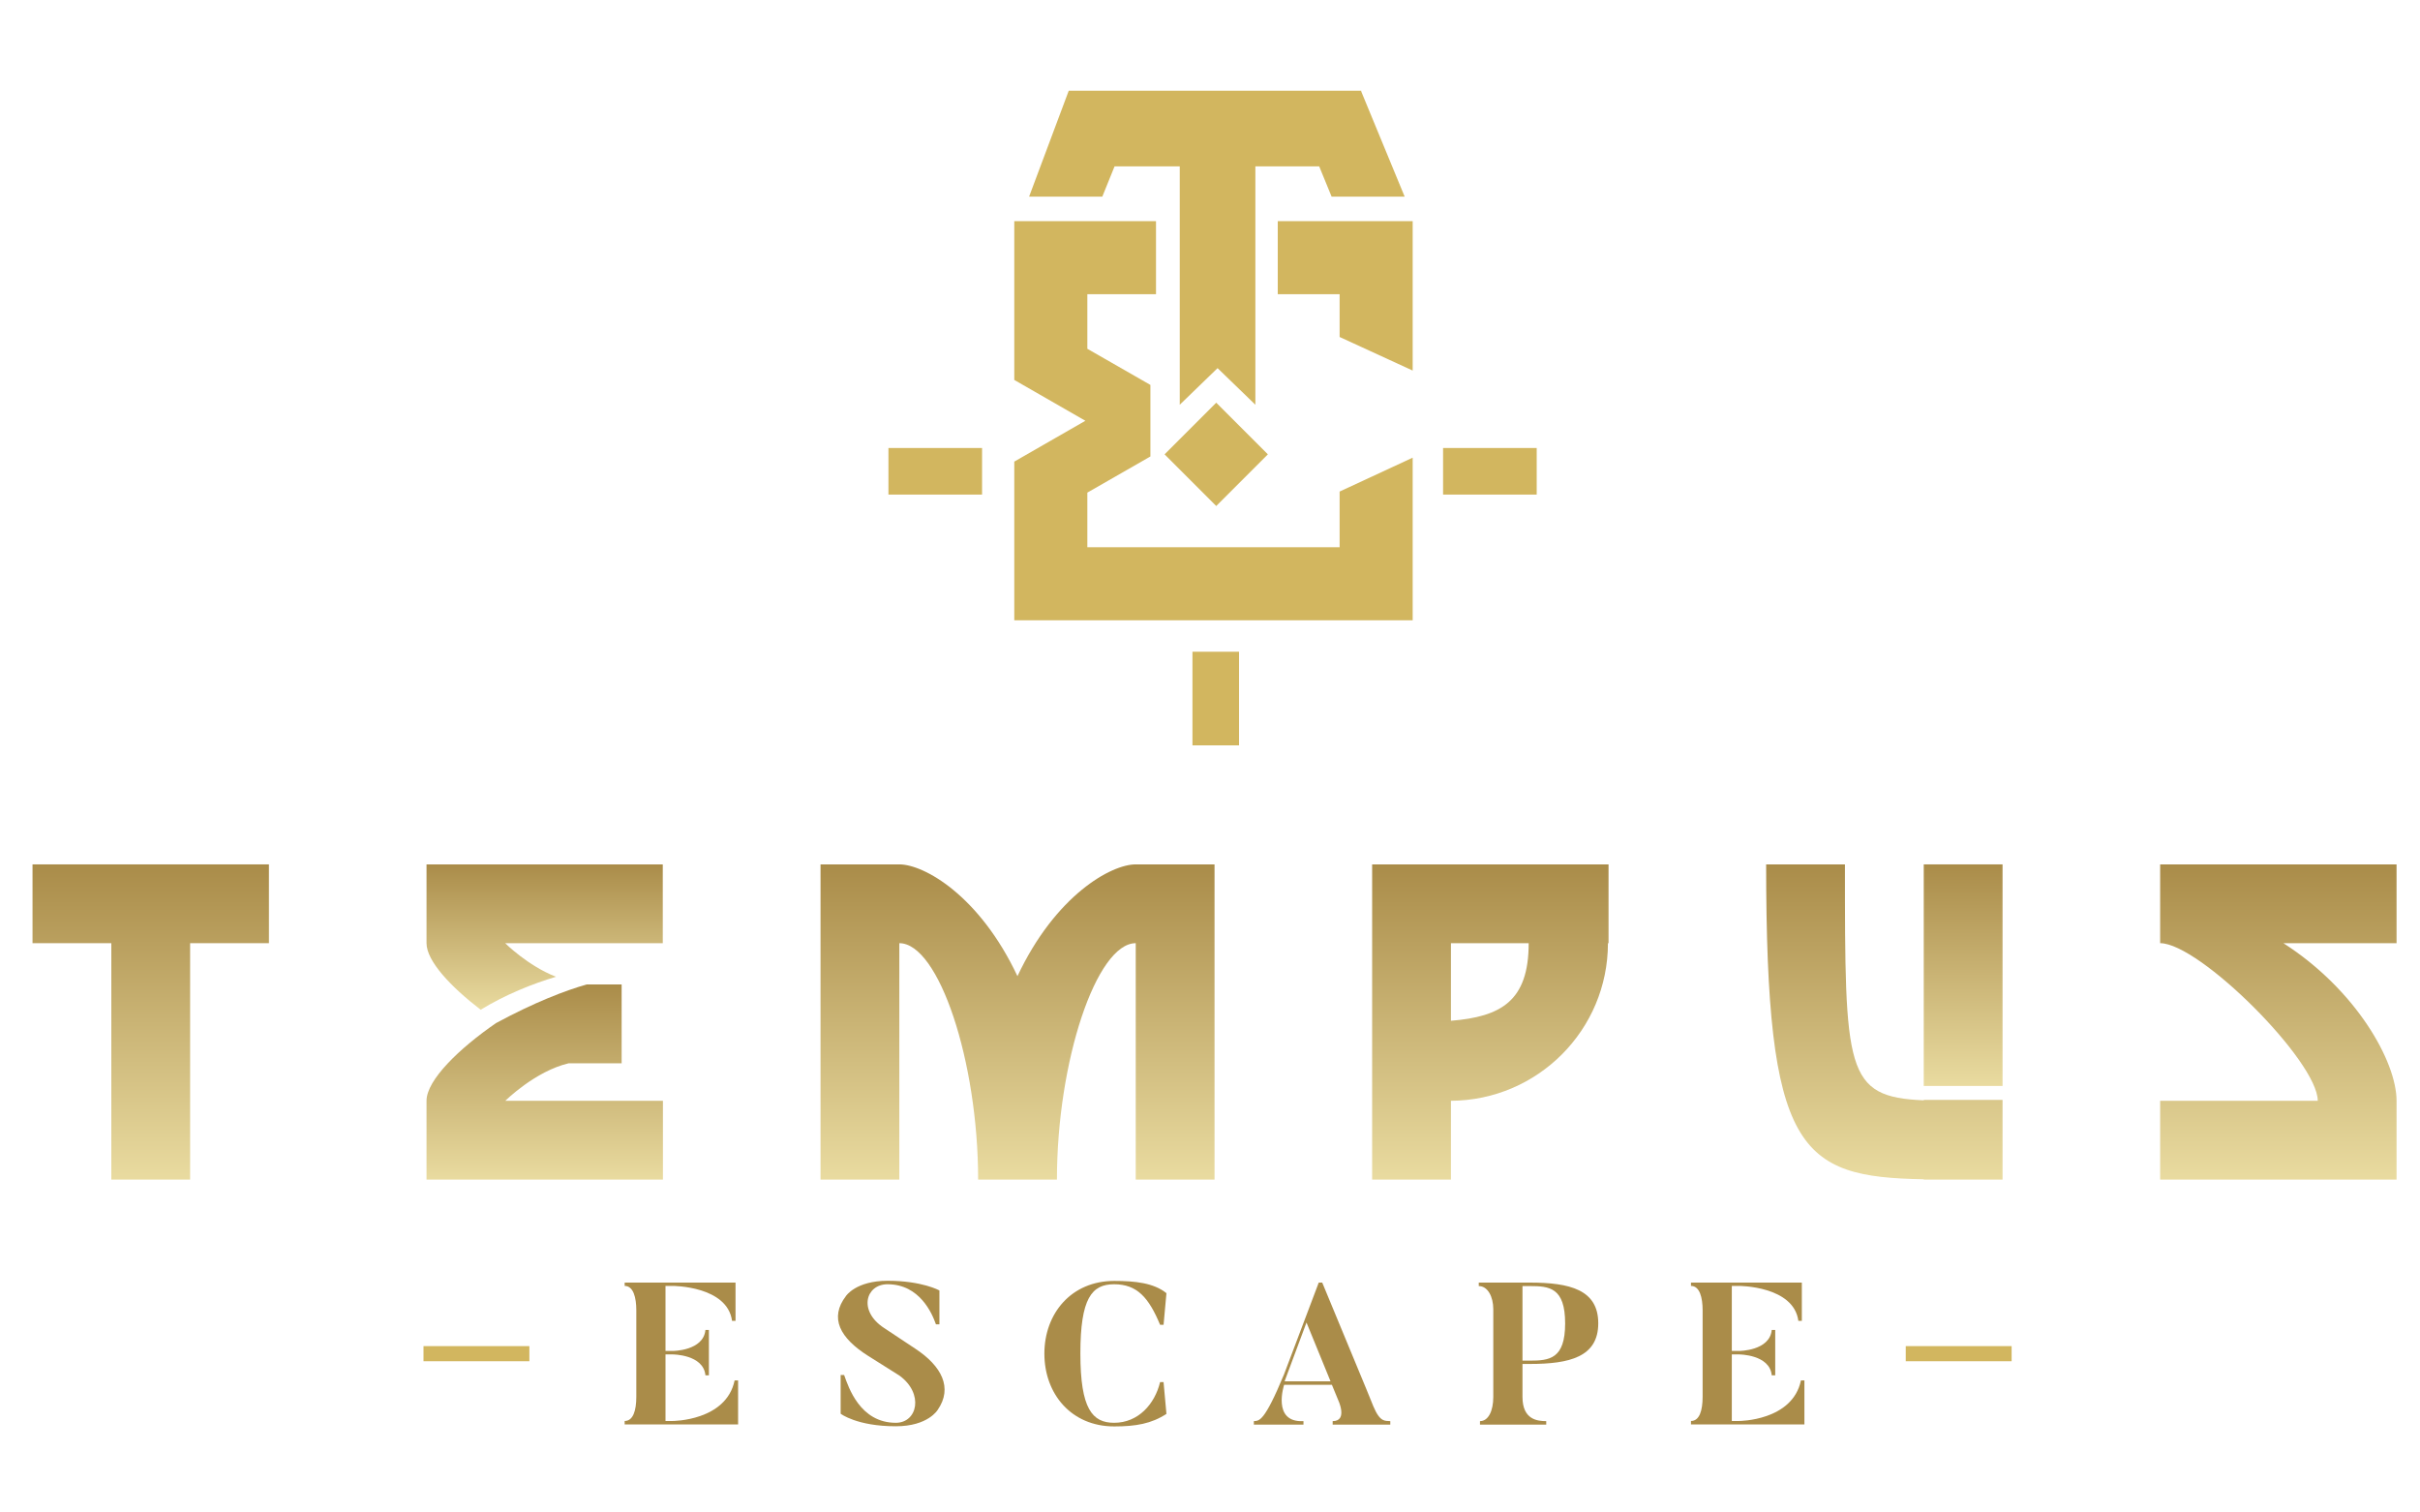<?xml version="1.0" encoding="utf-8"?>
<!-- Generator: Adobe Illustrator 16.0.0, SVG Export Plug-In . SVG Version: 6.00 Build 0)  -->
<!DOCTYPE svg PUBLIC "-//W3C//DTD SVG 1.1//EN" "http://www.w3.org/Graphics/SVG/1.1/DTD/svg11.dtd">
<svg version="1.1" id="Calque_1" xmlns="http://www.w3.org/2000/svg" xmlns:xlink="http://www.w3.org/1999/xlink" x="0px" y="0px"
	 width="160px" height="100px" viewBox="0 0 160 100" enable-background="new 0 0 160 100" xml:space="preserve">
<g>
	<g>
		<g>
			<g>
				<linearGradient id="SVGID_1_" gradientUnits="userSpaceOnUse" x1="9.965" y1="77.992" x2="9.965" y2="57.152">
					<stop  offset="0" style="stop-color:#E9DBA0"/>
					<stop  offset="1" style="stop-color:#AA8C49"/>
				</linearGradient>
				<polygon fill="url(#SVGID_1_)" points="7.36,57.15 2.15,57.15 2.15,62.36 7.36,62.36 7.36,77.99 12.57,77.99 12.57,62.36 
					17.78,62.36 17.78,57.15 12.57,57.15 				"/>
				<linearGradient id="SVGID_2_" gradientUnits="userSpaceOnUse" x1="150.633" y1="77.992" x2="150.633" y2="57.152">
					<stop  offset="0" style="stop-color:#E9DBA0"/>
					<stop  offset="1" style="stop-color:#AA8C49"/>
				</linearGradient>
				<path fill="url(#SVGID_2_)" d="M158.45,57.15h-15.63v5.21c2.6,0,10.42,7.81,10.42,10.42h-10.42v5.21h15.63v-5.21
					c0-2.6-2.68-7.34-7.48-10.42h7.48V57.15z"/>
				<linearGradient id="SVGID_3_" gradientUnits="userSpaceOnUse" x1="98.533" y1="77.992" x2="98.533" y2="57.152">
					<stop  offset="0" style="stop-color:#E9DBA0"/>
					<stop  offset="1" style="stop-color:#AA8C49"/>
				</linearGradient>
				<path fill="url(#SVGID_3_)" d="M90.72,57.15v5.21v15.63h5.21v-5.21c5.73-0.03,10.38-4.68,10.38-10.42h0.04v-5.21H95.93H90.72z
					 M101.07,62.36c0,3.82-1.82,4.86-5.14,5.13v-5.13H101.07z"/>
				<linearGradient id="SVGID_4_" gradientUnits="userSpaceOnUse" x1="67.274" y1="77.992" x2="67.274" y2="57.152">
					<stop  offset="0" style="stop-color:#E9DBA0"/>
					<stop  offset="1" style="stop-color:#AA8C49"/>
				</linearGradient>
				<path fill="url(#SVGID_4_)" d="M67.27,64.54c-2.52-5.35-6.19-7.39-7.81-7.39h-5.21v20.84h5.21V62.36
					c2.61,0,5.21,7.81,5.21,15.63h5.21c0-7.81,2.61-15.63,5.21-15.63v15.63h5.21V57.15h-5.21C73.46,57.15,69.79,59.19,67.27,64.54z"
					/>
				<g>
					<linearGradient id="SVGID_5_" gradientUnits="userSpaceOnUse" x1="36.014" y1="77.992" x2="36.014" y2="65.092">
						<stop  offset="0" style="stop-color:#E9DBA0"/>
						<stop  offset="1" style="stop-color:#AA8C49"/>
					</linearGradient>
					<path fill="url(#SVGID_5_)" d="M37.6,70.3h3.5v-5.21h-2.32c-1.43,0.41-3.42,1.17-5.98,2.55c-2.43,1.67-4.6,3.77-4.6,5.14v5.21
						h15.63v-5.21H33.41C33.41,72.78,35.38,70.82,37.6,70.3z"/>
					<linearGradient id="SVGID_6_" gradientUnits="userSpaceOnUse" x1="36.014" y1="66.764" x2="36.014" y2="57.152">
						<stop  offset="0" style="stop-color:#E9DBA0"/>
						<stop  offset="1" style="stop-color:#AA8C49"/>
					</linearGradient>
					<path fill="url(#SVGID_6_)" d="M28.2,57.15v5.21c0,1.18,1.6,2.88,3.58,4.4c1.66-1.01,3.41-1.71,4.98-2.18
						c-1.86-0.72-3.36-2.22-3.36-2.22h10.42v-5.21H28.2z"/>
				</g>
				<g>
					<linearGradient id="SVGID_7_" gradientUnits="userSpaceOnUse" x1="129.793" y1="71.806" x2="129.793" y2="57.152">
						<stop  offset="0" style="stop-color:#E9DBA0"/>
						<stop  offset="1" style="stop-color:#AA8C49"/>
					</linearGradient>
					<rect x="127.19" y="57.15" fill="url(#SVGID_7_)" width="5.21" height="14.65"/>
					<linearGradient id="SVGID_8_" gradientUnits="userSpaceOnUse" x1="124.584" y1="77.992" x2="124.584" y2="57.152">
						<stop  offset="0" style="stop-color:#E9DBA0"/>
						<stop  offset="1" style="stop-color:#AA8C49"/>
					</linearGradient>
					<path fill="url(#SVGID_8_)" d="M127.19,72.72v0.03c-5.21-0.22-5.21-1.94-5.21-15.6c-2.61,0-5.21,0-5.21,0
						c0,18.98,2.16,20.67,10.42,20.82v0.02h5.21v-5.27H127.19z"/>
				</g>
			</g>
		</g>
		<g>
			<path fill="#AA8C49" d="M48.8,91.28v2.9h-7.5v-0.23c0.56,0,0.77-0.69,0.77-1.6v-5.72c0-0.83-0.19-1.61-0.77-1.61V84.8h7.33v2.53
				H48.4c-0.31-2.31-3.92-2.31-3.92-2.31H44v4.3h0.48c0,0,2.03,0,2.16-1.39h0.23v3h-0.23c-0.13-1.38-2.16-1.38-2.16-1.38H44v4.4
				h0.48c0,0,3.53,0,4.09-2.68H48.8z"/>
			<path fill="#AA8C49" d="M62,93.21c0,0-0.63,1.09-2.77,1.09c-2.58,0-3.65-0.83-3.65-0.83v-2.56h0.23
				c0.29,0.81,1.05,3.16,3.42,3.16c1.43,0,1.87-1.93,0.24-3.12l-2.05-1.29c-1.89-1.19-2.6-2.52-1.49-3.97c0,0,0.65-1.01,2.76-1.01
				c2.28,0,3.42,0.64,3.42,0.64v2.24h-0.23c-0.25-0.71-1.07-2.65-3.2-2.65c-1.44,0-1.96,1.76-0.23,2.89l2.05,1.36
				C62.27,90.32,63,91.76,62,93.21z"/>
			<path fill="#AA8C49" d="M76.93,91.39l0.19,2.09c-0.99,0.65-2.03,0.83-3.45,0.83c-2.85,0-4.62-2.16-4.62-4.81
				c0-2.65,1.77-4.81,4.62-4.81c1.37,0,2.61,0.13,3.45,0.81l-0.19,2.09H76.7c-0.75-1.8-1.52-2.68-3.04-2.68
				c-1.48,0-2.23,0.93-2.23,4.58c0,3.66,0.79,4.58,2.23,4.58c1.6,0,2.69-1.24,3.04-2.69H76.93z"/>
			<path fill="#AA8C49" d="M91.92,93.96v0.23h-3.81v-0.23c1.04,0,0.35-1.43,0.35-1.43l-0.4-0.97H84.9c0,0-0.83,2.51,1.28,2.4v0.23
				H82.9v-0.23c0.35-0.03,0.68,0.08,1.99-3.08l2.3-6.08h0.23c3.26,7.84,3.38,8.18,3.38,8.18C91.25,94.05,91.57,93.93,91.92,93.96z
				 M87.97,91.33l-1.59-3.89l-1.45,3.89H87.97z"/>
			<path fill="#AA8C49" d="M100.66,90.19v2.17c0,1.51,1,1.6,1.57,1.6v0.23h-4.38v-0.23c0.56,0,0.88-0.69,0.88-1.6v-5.8
				c0-0.83-0.37-1.53-0.96-1.53V84.8h3.37c2.65,0,4.53,0.47,4.53,2.69s-1.88,2.69-4.53,2.69H100.66z M100.66,89.96h0.48
				c1.3,0,2.34-0.11,2.34-2.46c0-2.37-1.04-2.47-2.34-2.47h-0.48V89.96z"/>
			<path fill="#AA8C49" d="M119.3,91.28v2.9h-7.5v-0.23c0.56,0,0.77-0.69,0.77-1.6v-5.72c0-0.83-0.19-1.61-0.77-1.61V84.8h7.33v2.53
				h-0.23c-0.31-2.31-3.92-2.31-3.92-2.31h-0.48v4.3h0.48c0,0,2.03,0,2.16-1.39h0.23v3h-0.23c-0.13-1.38-2.16-1.38-2.16-1.38h-0.48
				v4.4h0.48c0,0,3.53,0,4.09-2.68H119.3z"/>
		</g>
		<g>
			<g>
				<rect x="28" y="89" fill="#D2B65F" width="7" height="1"/>
			</g>
			<g>
				<rect x="126" y="89" fill="#D2B65F" width="7" height="1"/>
			</g>
		</g>
	</g>
	<g>
		<rect x="58.74" y="29.62" fill="#D2B65F" width="6.19" height="3.08"/>
		<rect x="95.41" y="29.62" fill="#D2B65F" width="6.19" height="3.08"/>
		<rect x="78.84" y="43.09" fill="#D2B65F" width="3.08" height="6.19"/>
		<g>
			<polygon fill="#D2B65F" points="88.57,32.5 88.57,36.18 71.89,36.18 71.89,32.57 76.06,30.18 76.06,25.45 71.89,23.06 
				71.89,19.45 76.43,19.45 76.43,14.62 67.06,14.62 67.06,25.12 71.76,27.82 67.06,30.52 67.06,41.01 93.4,41.01 93.4,30.26 			"/>
			<polygon fill="#D2B65F" points="84.48,14.62 84.48,19.45 88.57,19.45 88.57,22.28 93.4,24.5 93.4,14.62 			"/>
		</g>
		<polygon fill="#D2B65F" points="90,6.05 90,6 70.66,6 68.04,13 72.88,13 73.69,11 78,11 78,26.76 80.5,24.34 83,26.76 83,11 
			87.22,11 88.04,13 92.87,13 		"/>
		
			<rect x="78" y="27.64" transform="matrix(0.707 0.707 -0.707 0.707 44.807 -48.062)" fill="#D2B65F" width="4.83" height="4.83"/>
	</g>
</g>
</svg>
